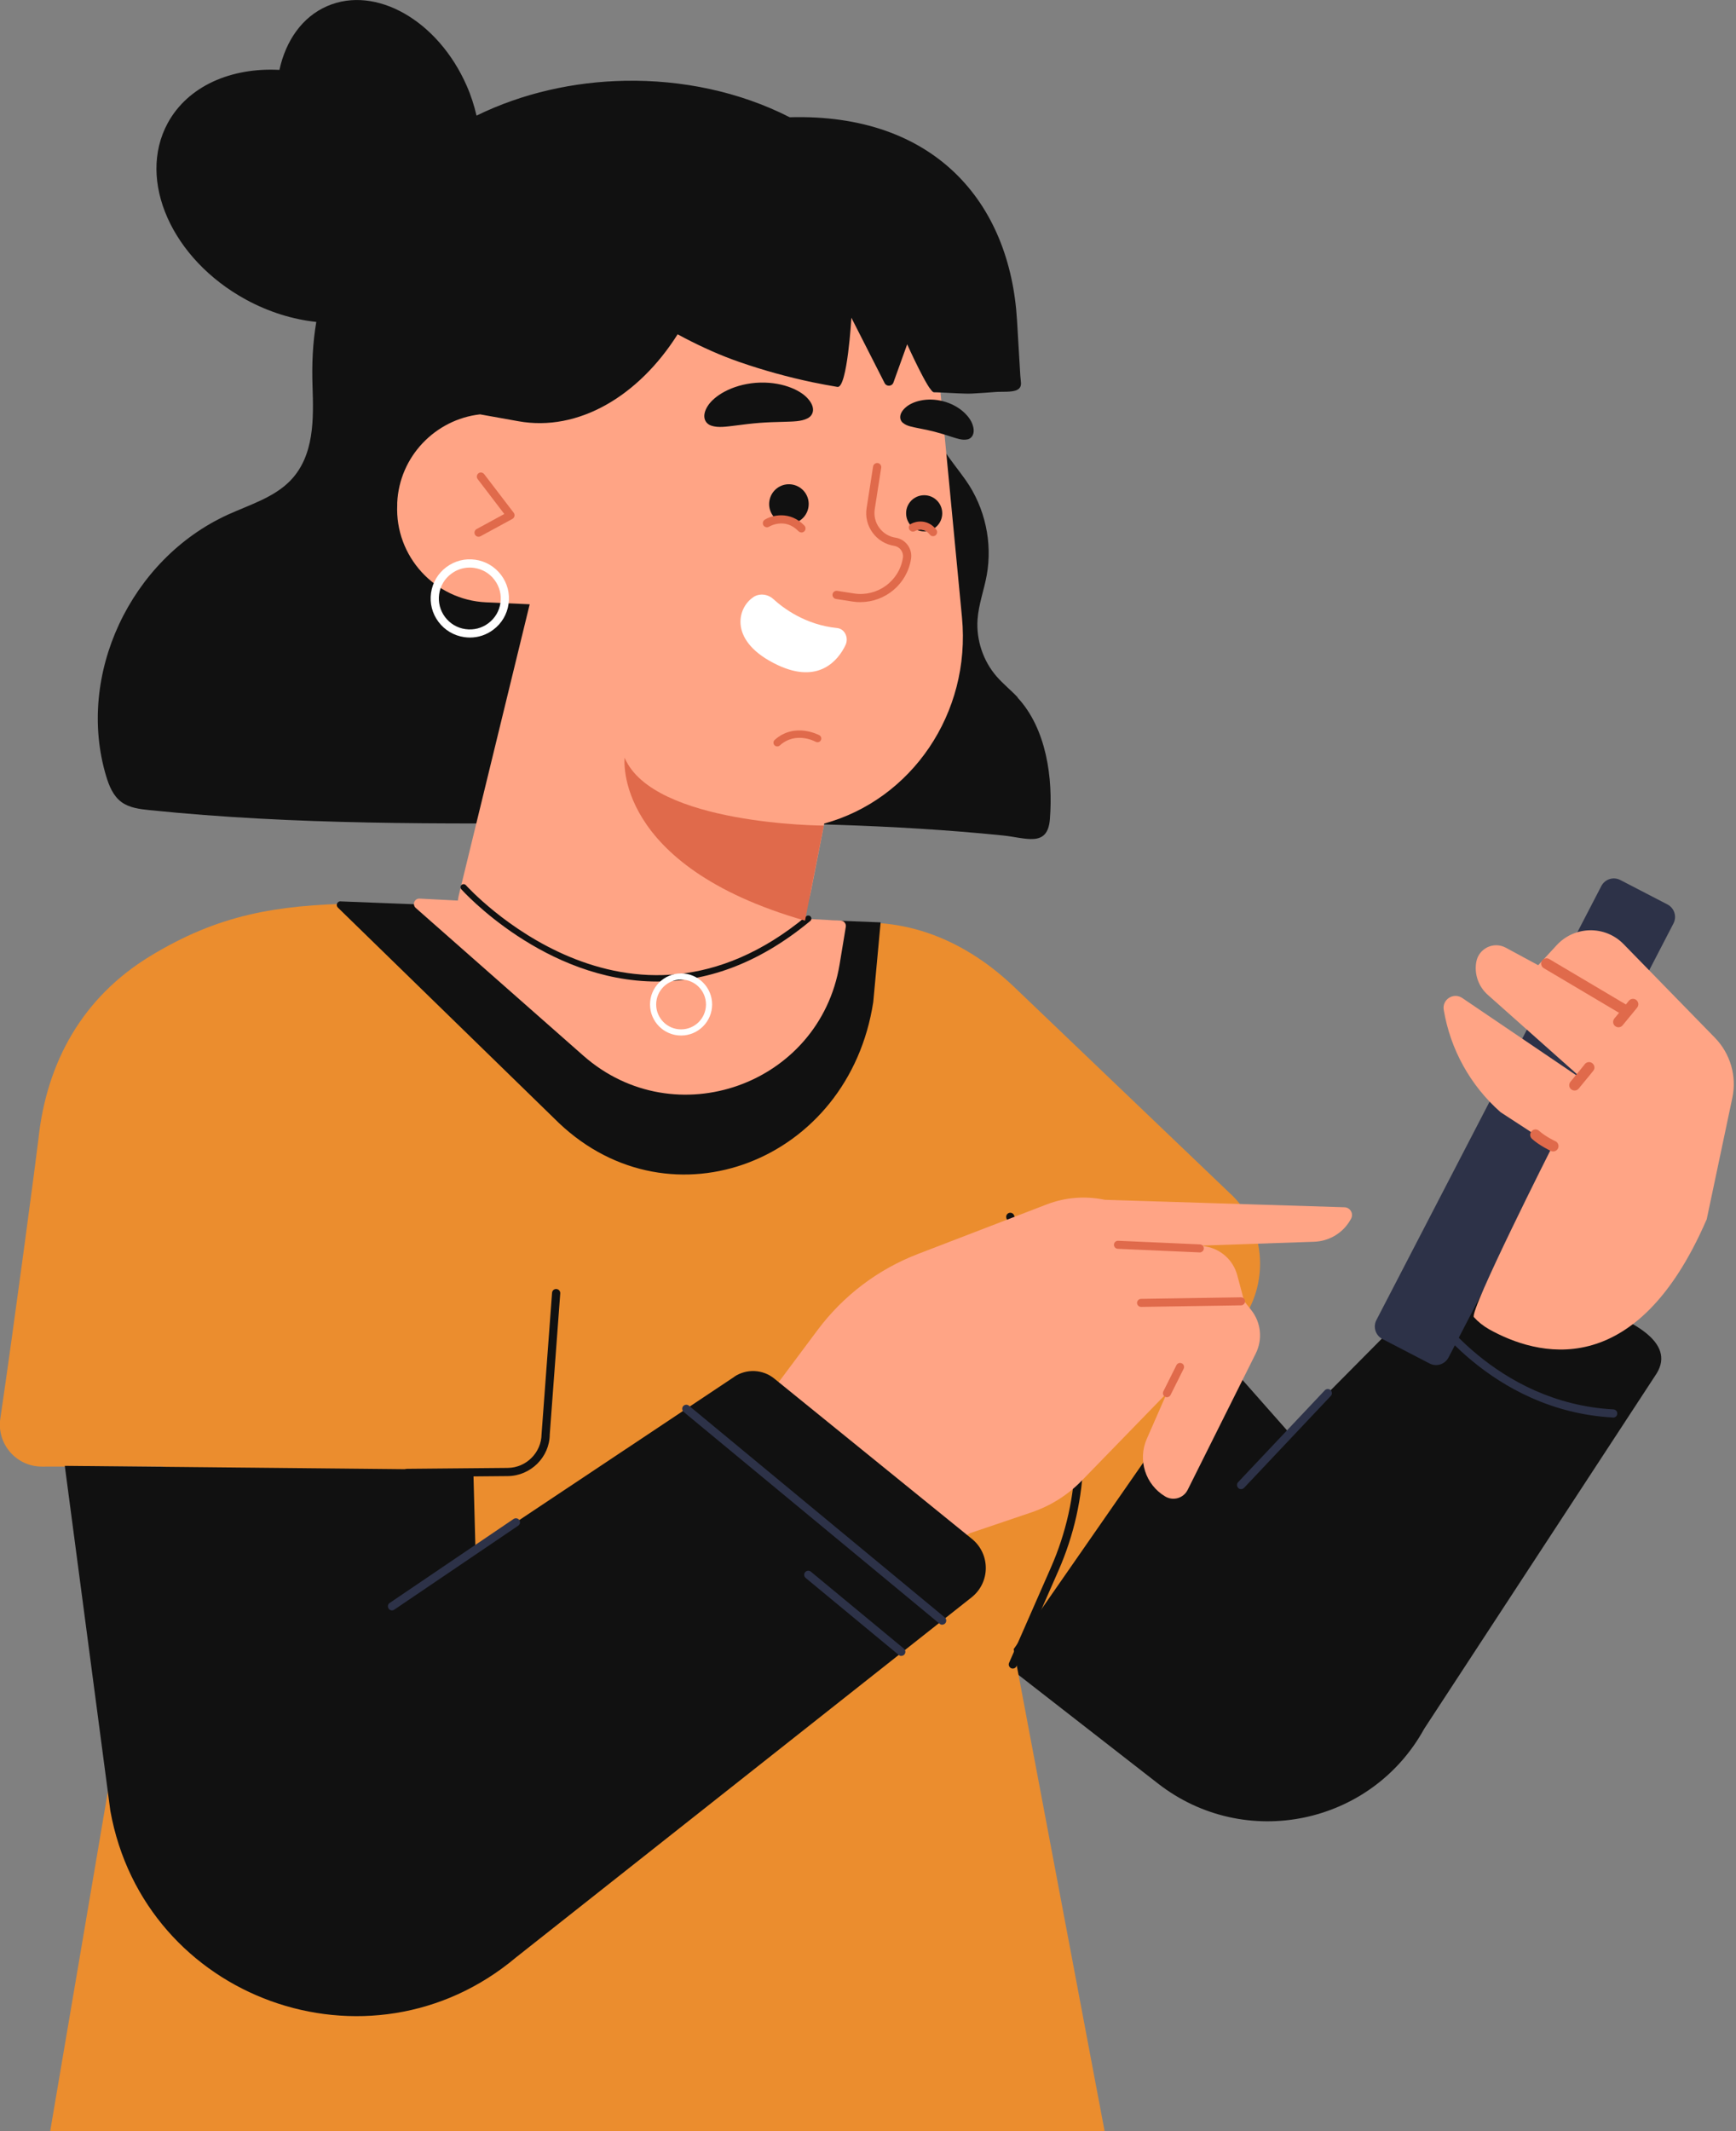<svg xmlns="http://www.w3.org/2000/svg" width="467" height="573" viewBox="0 0 467 573" fill="none"><rect x="0" y="0" width="467" height="573" fill="#808080" stroke="none"/><g clip-path="url(#clip0_1203_150)"><path d="M396.6 334.837L346.708 385.106L325.993 361.668L268.587 446.104L311.537 479.521C334.874 497.673 368.899 490.646 383.135 464.762L445.654 369.246C450.921 360.676 438.382 354.839 428.928 351.402L396.6 334.859V334.837Z" fill="#111111"></path><path d="M448.559 243.159L435.881 236.59C434.022 235.627 431.734 236.353 430.771 238.21L370.267 354.89C369.304 356.748 370.03 359.035 371.888 359.998L384.566 366.567C386.425 367.53 388.712 366.804 389.676 364.947L450.179 248.267C451.143 246.409 450.417 244.122 448.559 243.159Z" fill="#2D3248"></path><path d="M459.097 327.92L466.017 295.141C467.251 289.325 465.488 283.267 461.323 278.994L436.773 253.837C431.815 248.748 423.617 248.881 418.791 254.079L413.789 259.498L434.239 270.535L405.062 254.784C401.801 253.022 397.768 254.983 397.129 258.639C396.556 261.9 397.724 265.226 400.192 267.429L426.174 290.537L393.361 268.31C391.003 266.724 387.895 268.706 388.38 271.504C390.165 282.166 395.564 291.881 403.674 299.018L417.645 308.116C417.645 308.116 395.146 352.592 396.49 354.112C397.636 355.389 399.024 356.491 400.611 357.394C413.172 364.399 439.881 372.197 459.075 327.898L459.097 327.92Z" fill="#FFA485"></path><path d="M415.221 257.868C415.662 257.582 416.257 257.538 416.742 257.824L437.523 270.138C438.206 270.535 438.426 271.416 438.03 272.099C437.611 272.782 436.751 273.002 436.068 272.606L415.287 260.291C414.604 259.895 414.384 259.014 414.781 258.331C414.891 258.133 415.045 257.978 415.221 257.868Z" fill="#E06A4B"></path><path d="M426.681 285.779C427.187 285.448 427.871 285.448 428.377 285.867C428.994 286.373 429.105 287.277 428.598 287.893C428.598 287.893 426.769 290.162 424.675 292.674C424.168 293.29 423.265 293.357 422.648 292.85C422.031 292.343 421.965 291.44 422.472 290.823C424.543 288.334 426.35 286.087 426.35 286.065C426.438 285.955 426.548 285.845 426.681 285.757V285.779Z" fill="#E06A4B"></path><path d="M438.492 268.773C438.999 268.442 439.682 268.442 440.189 268.861C440.806 269.367 440.916 270.248 440.41 270.887C440.41 270.887 438.581 273.156 436.487 275.667C435.98 276.284 435.077 276.35 434.46 275.844C433.843 275.337 433.776 274.434 434.283 273.817C436.355 271.328 438.162 269.081 438.162 269.081C438.25 268.971 438.36 268.861 438.492 268.795V268.773Z" fill="#E06A4B"></path><path d="M412.268 303.886C412.797 303.534 413.524 303.578 414.031 304.018C415.684 305.538 418.395 306.816 418.417 306.816C419.144 307.147 419.452 308.006 419.122 308.733C418.791 309.46 417.932 309.768 417.205 309.438C417.072 309.371 414.075 307.962 412.092 306.155C411.519 305.627 411.475 304.701 412.004 304.129C412.092 304.04 412.18 303.974 412.268 303.908V303.886Z" fill="#E06A4B"></path><path d="M333.861 400.35C333.596 400.35 333.31 400.262 333.111 400.042C332.671 399.623 332.649 398.918 333.067 398.478L356.382 373.783C356.801 373.343 357.506 373.321 357.947 373.739C358.388 374.158 358.41 374.863 357.991 375.303L334.676 399.998C334.456 400.218 334.169 400.35 333.883 400.35H333.861Z" fill="#2D3248"></path><path d="M433.953 381.097C433.953 381.097 433.909 381.097 433.887 381.097C400.721 379.291 383.246 352.217 383.069 351.953C382.739 351.446 382.893 350.763 383.422 350.433C383.929 350.125 384.612 350.257 384.942 350.785C385.119 351.05 402.021 377.176 434.019 378.916C434.636 378.938 435.099 379.467 435.055 380.084C435.033 380.678 434.548 381.119 433.953 381.119V381.097Z" fill="#2D3248"></path><path d="M331.238 321.179L273.082 265.6C260.059 253.044 243.421 245.752 224.667 248.704L151.108 245.4L128.343 245.929C128.145 245.907 127.969 245.907 127.77 245.885L126.514 243.726L95.685 242.911C74.353 243.307 58.751 245.863 40.328 257.097C22.257 268.112 12.495 285.514 10.313 306.42C10.027 309.173 3.614 357.614 0.088 381.361C-0.926 388.168 4.363 394.292 11.261 394.292C19.569 394.292 31.094 394.292 43.854 394.27L10.269 591.978H300.739L272.686 443.372L334.367 354.64C341.551 344.309 340.185 329.704 331.238 321.157V321.179Z" fill="#EB8D2E"></path><path d="M91.63 242.316C90.726 242.272 90.241 243.373 90.903 244.012L150.314 301.882C180.571 330.629 228.325 312.301 234.914 269.389L236.898 247.977L91.63 242.338V242.316Z" fill="#111111"></path><path d="M273.766 187.487C271.959 185.548 269.865 183.896 268.124 181.891C264.466 177.706 262.593 172.066 262.968 166.537C263.254 162.506 264.709 158.651 265.436 154.664C267.044 145.874 264.973 136.468 259.816 129.132C255.872 123.515 251.861 119.726 250.649 112.567C250.186 109.835 250.054 107.06 250.032 104.262C250.539 105.011 250.957 105.474 251.222 105.474C251.729 105.474 252.346 105.474 253.007 105.518C255.762 105.628 259.464 105.914 261.601 105.804C263.673 105.694 265.766 105.54 267.838 105.385C269.358 105.253 272.245 105.518 273.589 104.835C273.832 104.725 274.008 104.592 274.162 104.438C274.978 103.645 274.559 102.5 274.471 100.958C274.339 98.865 274.229 96.772 274.096 94.68C273.92 91.838 273.766 88.974 273.589 86.132C271.716 54.323 251.31 30.422 212.437 31.523C198.862 24.606 183.326 21.434 168.12 21.72C154.369 21.963 140.53 25.047 128.189 31.083C127.572 28.417 126.735 25.752 125.567 23.108C117.898 5.551 101.106 -4.053 87.994 1.652C81.294 4.56 76.887 10.926 75.168 18.791C62.188 18.108 50.553 23.108 45.11 33.109C36.78 48.485 46.234 69.721 66.221 80.581C72.392 83.93 78.871 85.89 85.085 86.551C84.115 92.212 83.873 97.896 84.071 103.843C84.358 112.545 84.622 122.48 78.099 129.221C73.692 133.758 67.169 135.697 61.307 138.362C35.017 150.346 20.45 181.561 28.538 208.612C29.331 211.233 30.411 213.965 32.681 215.639C34.797 217.181 37.595 217.534 40.218 217.798C79.377 221.829 118.802 221.499 158.116 221.257C187.91 221.08 217.726 220.948 247.454 222.799C254.88 223.261 262.307 223.856 269.711 224.605C275.947 225.222 281.809 227.953 282.426 220.265C283.308 209.251 281.523 195.902 273.7 187.509L273.766 187.487Z" fill="#111111"></path><path d="M221.714 221.411C245.14 215 261.249 191.826 258.781 165.986L253.007 105.54C252.346 105.518 251.729 105.496 251.222 105.496C249.856 105.496 244.038 92.565 244.038 92.565L240.336 102.852C239.961 103.91 238.485 103.998 237.978 103.006L229.031 85.427C229.031 85.427 227.929 104.438 225.284 104.02C223.037 103.645 220.789 103.227 218.541 102.764C211.952 101.376 205.385 99.57 198.84 97.301C193.816 95.561 188.945 93.358 184.229 90.913C183.59 90.582 182.929 90.23 182.29 89.877C171.779 106.509 155.559 116.135 139.472 113.25L129.137 111.399C117.105 112.765 107.43 122.722 106.858 135.168V135.741C106.218 149.531 116.972 161.316 130.768 161.933L142.491 162.462L123.363 240.928C123.275 241.325 123.231 241.721 123.165 242.118L112.852 241.589C111.507 241.523 110.824 243.197 111.838 244.1L156.926 283.818C181.563 305.516 220.458 291.682 225.857 259.3L227.532 249.167C227.664 248.33 227.047 247.559 226.188 247.515L215.676 246.964C216.822 244.519 217.682 241.92 218.233 239.188L221.714 221.477V221.411Z" fill="#FFA485"></path><path d="M176.781 263.882C146.48 263.882 124.399 239.43 124.09 239.078C123.782 238.747 123.826 238.219 124.157 237.91C124.509 237.602 125.016 237.646 125.325 237.976C125.765 238.461 168.892 286.131 216.91 246.325C217.263 246.039 217.792 246.083 218.078 246.435C218.365 246.788 218.321 247.317 217.968 247.603C203.468 259.631 189.408 263.882 176.781 263.882Z" fill="#111111"></path><path d="M183.216 278.399C178.61 278.399 174.864 274.654 174.864 270.05C174.864 265.446 178.61 261.701 183.216 261.701C187.821 261.701 191.568 265.446 191.568 270.05C191.568 274.654 187.821 278.399 183.216 278.399ZM183.216 263.353C179.513 263.353 176.516 266.349 176.516 270.05C176.516 273.751 179.513 276.747 183.216 276.747C186.918 276.747 189.915 273.751 189.915 270.05C189.915 266.349 186.918 263.353 183.216 263.353Z" fill="white"></path><path d="M128.74 144.31C128.344 144.31 127.969 144.112 127.771 143.737C127.484 143.209 127.683 142.526 128.211 142.24L135.66 138.186L128.498 128.802C128.123 128.317 128.211 127.634 128.696 127.26C129.181 126.886 129.864 126.996 130.239 127.458L138.194 137.856C138.392 138.12 138.459 138.451 138.392 138.759C138.326 139.067 138.128 139.354 137.842 139.508L129.247 144.178C129.071 144.266 128.895 144.31 128.718 144.31H128.74Z" fill="#E06A4B"></path><path d="M253.448 137.525C253.712 140.191 251.773 142.57 249.084 142.834C246.418 143.099 244.038 141.16 243.774 138.473C243.509 135.807 245.448 133.428 248.137 133.164C250.803 132.899 253.183 134.838 253.448 137.525Z" fill="#111111"></path><path d="M217.483 136.336C217.021 139.244 214.31 141.226 211.401 140.764C208.492 140.301 206.509 137.591 206.972 134.684C207.434 131.776 210.145 129.793 213.054 130.256C215.963 130.718 217.946 133.428 217.483 136.336Z" fill="#111111"></path><path d="M220.084 199.536C219.863 199.58 219.621 199.536 219.423 199.426C219.202 199.316 214.068 196.54 209.77 200.417C209.352 200.792 208.713 200.748 208.338 200.351C207.963 199.933 207.985 199.294 208.404 198.919C213.803 194.073 220.348 197.642 220.414 197.664C220.899 197.928 221.075 198.545 220.811 199.03C220.657 199.316 220.392 199.492 220.106 199.536H220.084Z" fill="#E06A4B"></path><path d="M191.347 114.439C193.199 115.078 195.512 114.682 197.782 114.417C200.052 114.109 202.344 113.844 204.327 113.69C206.333 113.536 208.624 113.448 210.916 113.404C213.186 113.316 215.544 113.36 217.263 112.457C218.916 111.598 219.467 109.483 217.241 107.082C215.147 104.747 209.947 102.434 203.336 102.918C196.747 103.447 192.053 106.509 190.4 109.13C188.659 111.84 189.562 113.844 191.347 114.439Z" fill="#111111"></path><path d="M260.191 118.14C258.825 118.426 257.326 117.854 255.828 117.391C254.329 116.884 252.809 116.444 251.486 116.091C250.142 115.739 248.6 115.409 247.057 115.122C245.514 114.792 243.906 114.571 242.87 113.668C241.856 112.809 241.79 111.113 243.663 109.505C245.426 107.941 249.283 106.729 253.712 107.875C258.12 109.02 260.896 111.95 261.623 114.153C262.439 116.444 261.513 117.898 260.213 118.14H260.191Z" fill="#111111"></path><path d="M206.311 140.631C206.311 140.631 211.313 137.613 215.588 142.041L206.311 140.631Z" fill="#FFA485"></path><path d="M215.588 143.143C215.302 143.143 215.015 143.033 214.795 142.812C211.181 139.067 207.06 141.491 206.884 141.601C206.355 141.909 205.694 141.755 205.363 141.226C205.054 140.697 205.209 140.037 205.738 139.706C207.721 138.495 212.525 137.283 216.382 141.292C216.8 141.733 216.8 142.438 216.359 142.856C216.139 143.055 215.875 143.165 215.588 143.165V143.143Z" fill="#E06A4B"></path><path d="M245.559 141.821C245.559 141.821 248.644 140.081 251.002 143.055L245.559 141.821Z" fill="#FFA485"></path><path d="M251.002 144.156C250.671 144.156 250.363 144.024 250.142 143.737C248.445 141.601 246.33 142.658 246.109 142.79C245.581 143.077 244.919 142.878 244.611 142.35C244.324 141.821 244.501 141.16 245.03 140.852C246.374 140.103 249.547 139.442 251.861 142.372C252.236 142.856 252.148 143.539 251.685 143.914C251.487 144.068 251.244 144.156 251.002 144.156Z" fill="#E06A4B"></path><path d="M221.604 221.961C221.604 221.961 175.701 221.807 168.032 203.722C168.032 203.722 164.705 232.645 216.558 247.515L221.604 221.961Z" fill="#E06A4B"></path><path d="M235.95 125.564L234.209 136.732C233.548 140.984 236.457 144.971 240.732 145.654C242.87 145.984 244.324 147.989 243.994 150.104C242.914 156.999 236.457 161.713 229.582 160.634L225.064 159.929" fill="#FFA485"></path><path d="M231.521 161.889C230.816 161.889 230.11 161.845 229.405 161.735L224.888 161.03C224.293 160.942 223.874 160.369 223.962 159.774C224.05 159.18 224.601 158.761 225.218 158.849L229.736 159.554C236.016 160.523 241.922 156.228 242.892 149.95C243.134 148.43 242.077 146.998 240.556 146.755C238.198 146.381 236.127 145.125 234.738 143.209C233.328 141.292 232.755 138.935 233.13 136.578L234.87 125.41C234.959 124.815 235.532 124.418 236.127 124.484C236.722 124.572 237.14 125.145 237.052 125.74L235.311 136.909C235.047 138.671 235.465 140.455 236.523 141.887C237.581 143.341 239.146 144.288 240.909 144.553C243.641 144.971 245.514 147.548 245.074 150.258C244.016 157.021 238.154 161.867 231.521 161.867V161.889Z" fill="#E06A4B"></path><path d="M202.63 160.545C204.327 159.422 206.553 159.708 208.051 161.074C210.784 163.563 216.69 167.991 225.196 168.85C227.29 169.071 228.347 171.494 227.466 173.388C225.505 177.552 220.238 183.962 209.263 178.829C195.909 172.573 198.245 163.475 202.63 160.567V160.545Z" fill="white"></path><path d="M126.404 171.406C125.898 171.406 125.413 171.361 124.906 171.295C122.129 170.899 119.661 169.445 117.964 167.198C116.267 164.951 115.562 162.176 115.959 159.4C116.355 156.624 117.81 154.157 120.058 152.483C122.305 150.787 125.082 150.082 127.859 150.478C130.635 150.875 133.104 152.329 134.8 154.576C136.497 156.823 137.203 159.598 136.806 162.374C136.409 165.149 134.955 167.617 132.707 169.291C130.878 170.679 128.674 171.406 126.404 171.406ZM126.36 152.593C124.575 152.593 122.834 153.166 121.38 154.267C119.595 155.589 118.449 157.549 118.14 159.73C117.832 161.933 118.383 164.114 119.727 165.898C121.071 167.683 123.011 168.828 125.214 169.137C127.418 169.445 129.6 168.894 131.385 167.551C133.17 166.207 134.316 164.268 134.624 162.087C134.933 159.885 134.382 157.704 133.038 155.919C131.693 154.135 129.754 152.99 127.55 152.681C127.154 152.615 126.757 152.593 126.36 152.593Z" fill="white"></path><path d="M272.466 448.593C272.311 448.593 272.157 448.571 272.025 448.505C271.474 448.263 271.209 447.602 271.452 447.051L282.713 421.41C290.888 402.795 291.417 382.066 284.211 363.055L270.747 327.545C270.526 326.972 270.813 326.334 271.386 326.113C271.959 325.915 272.598 326.179 272.796 326.752L286.261 362.262C293.687 381.824 293.136 403.148 284.718 422.291L273.457 447.932C273.281 448.351 272.862 448.593 272.444 448.593H272.466Z" fill="#111111"></path><path d="M198.421 386.384L219.973 357.526C226.849 348.34 236.171 341.269 246.881 337.15L281.589 323.8C286.569 321.884 292.012 321.465 297.213 322.567L361.671 324.571C363.236 324.615 364.206 326.312 363.434 327.677C363.434 327.721 363.39 327.743 363.368 327.787C361.385 331.422 357.617 333.713 353.474 333.845L323.018 334.881L324.495 335.145C328.528 335.872 331.767 338.868 332.825 342.811L334.698 349.816L336.615 352.239C339.238 355.566 339.7 360.104 337.805 363.893L319.492 400.548C318.369 402.795 315.592 403.61 313.432 402.311C308.121 399.139 306.006 392.508 308.496 386.846L313.895 374.532L291.021 398.059C287.252 401.936 282.625 404.844 277.512 406.584L260.984 412.18L221.582 433.591L198.399 386.362L198.421 386.384Z" fill="#FFA485"></path><path d="M323.151 336.643C323.018 336.687 322.864 336.731 322.71 336.709L300.695 335.74C300.1 335.718 299.637 335.211 299.659 334.616C299.681 334.022 300.188 333.559 300.783 333.581L322.798 334.55C323.393 334.572 323.856 335.079 323.834 335.674C323.834 336.114 323.525 336.489 323.151 336.621V336.643Z" fill="#E06A4B"></path><path d="M334.257 350.874C334.147 350.918 334.015 350.94 333.883 350.94L306.976 351.358C306.381 351.358 305.896 350.896 305.874 350.301C305.874 349.706 306.336 349.221 306.931 349.199L333.839 348.781C334.434 348.781 334.918 349.243 334.94 349.838C334.94 350.301 334.654 350.697 334.257 350.852V350.874Z" fill="#E06A4B"></path><path d="M314.314 375.568C314.049 375.678 313.719 375.678 313.432 375.524C312.903 375.259 312.683 374.621 312.948 374.07L316.473 367.021C316.738 366.492 317.377 366.272 317.928 366.536C318.457 366.8 318.677 367.439 318.413 367.99L314.887 375.039C314.755 375.281 314.556 375.458 314.314 375.568Z" fill="#E06A4B"></path><path d="M197.54 370.149L127.903 416.519L127.33 395.173L17.431 394.094L29.684 486.835C38.807 537.523 99.343 559.397 138.789 526.266L261.359 429.45C266.427 425.441 266.471 417.797 261.447 413.722L208.294 370.633C205.209 368.122 200.845 367.924 197.518 370.127L197.54 370.149Z" fill="#111111"></path><path d="M253.47 436.808C253.227 436.808 252.963 436.72 252.764 436.543L183.921 379.599C183.458 379.203 183.392 378.52 183.767 378.057C184.163 377.594 184.846 377.528 185.309 377.903L254.153 434.847C254.616 435.244 254.682 435.926 254.307 436.389C254.087 436.653 253.778 436.786 253.448 436.786L253.47 436.808Z" fill="#2D3248"></path><path d="M242.473 445.201C242.231 445.201 241.966 445.112 241.768 444.936L216.734 424.229C216.271 423.833 216.205 423.15 216.58 422.687C216.976 422.225 217.66 422.159 218.122 422.533L243.156 443.24C243.619 443.637 243.685 444.319 243.311 444.782C243.09 445.046 242.782 445.179 242.451 445.179L242.473 445.201Z" fill="#2D3248"></path><path d="M109.546 397.09C108.951 397.09 108.444 396.605 108.444 395.988C108.444 395.372 108.929 394.887 109.546 394.887L136.585 394.645C141.566 394.601 145.643 390.525 145.687 385.547L148.507 347.569C148.551 346.952 149.08 346.49 149.697 346.556C150.314 346.6 150.755 347.129 150.711 347.746L147.89 385.635C147.846 391.737 142.778 396.781 136.607 396.848L109.568 397.09H109.546Z" fill="#111111"></path><path d="M105.447 432.953C105.094 432.953 104.742 432.776 104.544 432.468C104.213 431.961 104.323 431.278 104.83 430.948L138.172 408.369C138.679 408.038 139.362 408.17 139.693 408.655C140.023 409.162 139.913 409.844 139.406 410.175L106.064 432.754C105.866 432.887 105.667 432.953 105.447 432.953Z" fill="#2D3248"></path></g><defs><clipPath id="clip0_1203_150"><rect width="466.391" height="592" fill="white"></rect></clipPath></defs></svg>